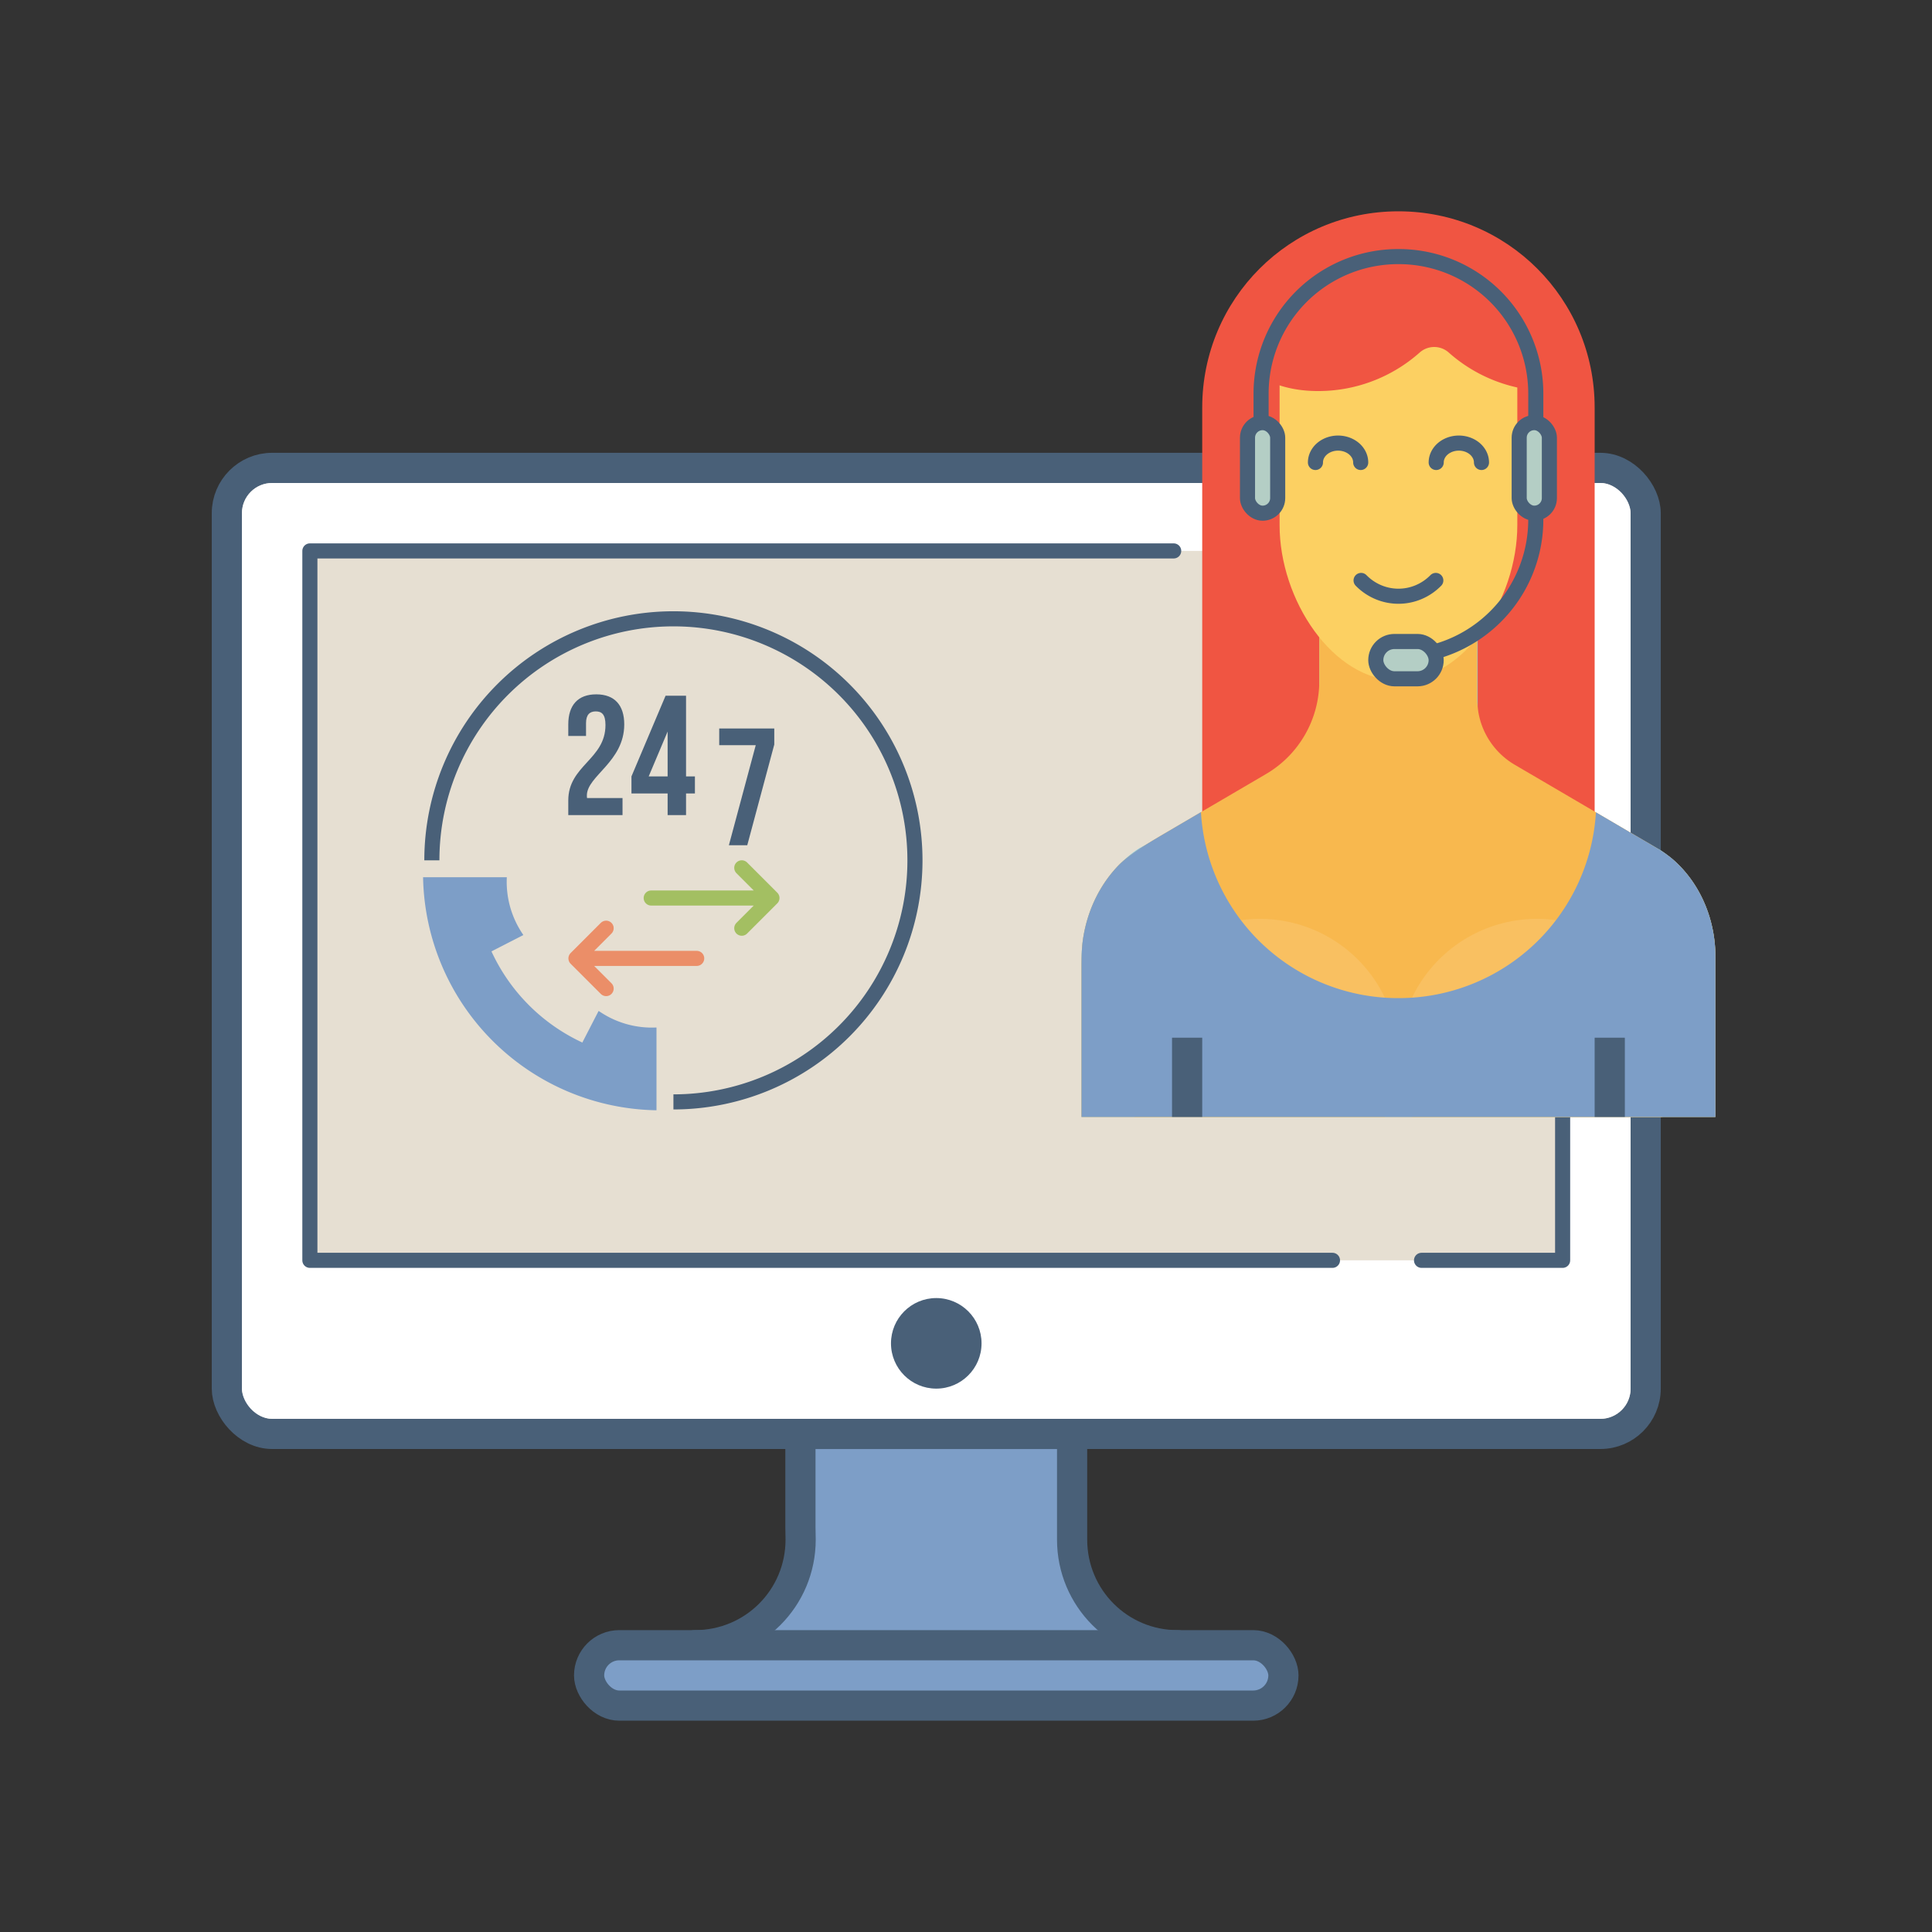 <svg xmlns="http://www.w3.org/2000/svg" width="64" height="64"><rect width="100%" height="100%" fill="#333333" stroke="none"/><g transform="translate(0 -988.362)"><path fill="#7d9ec7" stroke="#496078" stroke-linecap="round" stroke-linejoin="round" d="M23.022 1042.862c1.939 0 3.5-1.56 3.5-3.5l-.007-.406v-3.093h9v3.5c0 1.938 1.56 3.5 3.5 3.5"/><rect width="47" height="32" x="7.515" y="1003.862" fill="#e6dfd2" stroke="#496078" stroke-linecap="round" stroke-linejoin="round" rx="1.5" ry="1.5"/><rect width="46" height="31" x="8.015" y="1004.362" fill="#fff" rx="1" ry="1"/><path fill="#e6dfd2" d="M10.265 1006.612h41.5v23.5h-41.5z"/><path fill="none" stroke="#496078" stroke-linecap="round" stroke-linejoin="round" stroke-width=".5" d="M44.14 1030.112H10.265v-23.5H38.88m5.425 0h7.459v23.5H47.09"/><circle cx="31.015" cy="1032.862" r="1.5" fill="#496078"/><rect width="23" height="2" x="19.515" y="1042.862" fill="#7d9ec7" stroke="#496078" stroke-linecap="round" stroke-linejoin="round" rx="1" ry="1"/><path fill="#f05542" d="M46.325 995.362c3.601 0 6.5 2.899 6.5 6.5v16.9h-13v-16.9c0-3.601 2.9-6.5 6.5-6.5z"/><path fill="#78c8f0" fill-rule="evenodd" d="M43.7 1009.343v3.82l-5.962 3.301c-1.182.76-1.913 2.175-1.913 3.707v5.191h21v-5.306c0-1.461-.695-2.81-1.822-3.535l-6.053-3.387v-3.79z"/><path fill="#f8b84e" fill-rule="evenodd" d="M48.937 1008.683v2.849a2.508 2.508 0 0 0 1.24 2.163l4.374 2.563c.25.146.65.388.868.577.867.753 1.39 1.915 1.406 3.165v5.362h-21v-4.6c0-.327-.004-.858.037-1.182.121-.98.542-1.878 1.183-2.545.343-.357 1.04-.774 1.467-1.025l3.428-2.008a3.567 3.567 0 0 0 1.763-3.077v-2.243"/><path fill="#f9c061" d="M41.732 1018.8a4.594 4.594 0 0 0-4.594 4.593 4.594 4.594 0 0 0 .449 1.969h8.29a4.594 4.594 0 0 0 .448-1.969 4.594 4.594 0 0 0-4.593-4.593zm4.593 4.593a4.594 4.594 0 0 0 .449 1.969h8.29a4.594 4.594 0 0 0 .449-1.969 4.594 4.594 0 0 0-4.594-4.593 4.594 4.594 0 0 0-4.594 4.593z"/><path fill="#fcd062" d="M44.575 998.344c-1.212 0-2.187 1.103-2.187 2.473v1.924c0 .015 0 .018.002.027 0 .015-.002.02-.002.027v2.966c0 2.466 1.756 5.149 3.937 5.149s3.938-2.683 3.938-5.149v-2.966c0-.015-.001-.02-.002-.027 0-.015.002-.018.002-.027v-3.988l-1.276-.512c-.78-.312-.258-.92-.902-.354-.322.282-.727.457-1.285.457h-.475z"/><path fill="#f05542" d="M46.23 995.782c-.723 0-1.416.119-2.061.338-.192.065-.182.875-.365.958-.197.088-.587-.548-.773-.44-1.486.862-2.194 1.44-2.612 3.16.928.937 1.82 1.518 3.249 1.518a5.053 5.053 0 0 0 3.354-1.27.723.723 0 0 1 .976 0 5.053 5.053 0 0 0 3.354 1.27c.442 0 .454-.07.863-.175-.093-3.465-2.497-5.36-5.986-5.36z"/><path fill="#7d9ec7" fill-rule="evenodd" d="m39.783 1015.265-1.271.746c-.428.25-1.123.668-1.466 1.025-.641.666-1.063 1.564-1.185 2.543-.04.324-.035.855-.035 1.182v4.601h21V1020c-.016-1.25-.54-2.412-1.406-3.166-.217-.189-.62-.43-.869-.576l-1.684-.987a6.542 6.542 0 0 1-6.542 6.155 6.542 6.542 0 0 1-6.542-6.16z"/><path fill="none" stroke="#496078" d="M39.325 1025.362v-2.625m14 2.625v-2.625"/><path fill="none" stroke="#496078" stroke-dashoffset=".35" stroke-linecap="round" stroke-linejoin="round" stroke-width=".5" d="M50.875 1003.663v1.9a4.54 4.54 0 0 1-4.55 4.55"/><rect width="2" height="1.236" x="45.575" y="1009.612" fill="#b4cec5" stroke="#496078" stroke-dashoffset=".35" stroke-linecap="round" stroke-linejoin="round" stroke-width=".5" rx=".618" ry=".618"/><path fill="none" stroke="#496078" stroke-dashoffset=".35" stroke-linecap="round" stroke-linejoin="round" stroke-width=".5" d="M41.775 1003.312v-1.9a4.54 4.54 0 0 1 4.55-4.55h0a4.54 4.54 0 0 1 4.55 4.55v1.9"/><rect width="1" height="3" x="41.325" y="1002.362" fill="#b4cec5" stroke="#496078" stroke-dashoffset=".35" stroke-linecap="round" stroke-linejoin="round" stroke-width=".5" rx=".5" ry=".5"/><rect width="1" height="3" x="50.325" y="1002.362" fill="#b4cec5" stroke="#496078" stroke-dashoffset=".35" stroke-linecap="round" stroke-linejoin="round" stroke-width=".5" rx=".5" ry=".5"/><path fill="none" stroke="#496078" stroke-dashoffset=".35" stroke-linecap="round" stroke-linejoin="round" stroke-width=".5" d="M45.075 1003.682a.75.642 0 0 0-.375-.556.75.642 0 0 0-.75 0 .75.642 0 0 0-.374.556m5.5 0a.75.642 0 0 0-.375-.556.75.642 0 0 0-.75 0 .75.642 0 0 0-.375.556M47.563 1007.59a1.75 1.785 0 0 1-1.237.523 1.75 1.785 0 0 1-1.238-.523"/><path fill="#7d9ec7" fill-rule="evenodd" d="m19.83 1021.852-.013.023-.528 1.025-.013-.01a6.177 6.177 0 0 1-2.995-3.011h-.003l1.057-.542-.02-.034a3.089 3.089 0 0 1-.526-1.882h-2.774a7.862 7.862 0 0 0 7.732 7.72v.01-2.752h-.006a3.085 3.085 0 0 1-1.877-.527z"/><g style="line-height:125%"><path fill="#496078" style="-inkscape-font-specification:'Bebas Neue Bold'" d="M20.057 1012.38c0 1.142-1.232 1.334-1.232 2.498v.486h1.797v-.565h-1.175c-.006-.028-.006-.056-.006-.085 0-.65 1.238-1.113 1.238-2.356 0-.633-.317-.995-.927-.995-.61 0-.927.362-.927.995v.384h.588v-.424c0-.282.124-.39.322-.39s.322.096.322.452zm.861 2.266h1.198v.718h.61v-.718h.294v-.565h-.294v-2.672h-.678l-1.13 2.672v.565zm.571-.565.627-1.486v1.486h-.627z" font-family="Bebas Neue" font-size="5.65" font-weight="700" letter-spacing="0" word-spacing="0"/></g><path style="isolation:auto;mix-blend-mode:normal" fill="none" stroke="#496078" stroke-dashoffset="1.5" stroke-width=".5" d="M14.306 1016.862a8.002 8.002 0 0 1 8.002-8.001 8.002 8.002 0 0 1 8.001 8.001 8.002 8.002 0 0 1-8.001 8.002" color="#000" overflow="visible"/><g style="line-height:125%"><path style="-inkscape-font-specification:'Bebas Neue Bold'" fill="#496078" d="M23.825 1012.495v.552h1.21l-.89 3.315h.609l.895-3.337v-.53h-1.824z" font-family="Bebas Neue" font-size="5.525" font-weight="700" letter-spacing="0" word-spacing="0"/></g><path fill="none" stroke="#a3bf62" stroke-linecap="round" stroke-linejoin="round" stroke-width=".5" d="M21.572 1018.11h4m-1-1 1 1-1 1"/><path fill="none" stroke="#eb8e68" stroke-linecap="round" stroke-linejoin="round" stroke-width=".5" d="M23.079 1020.11h-4m1-1-1 1 1 1"/></g></svg>